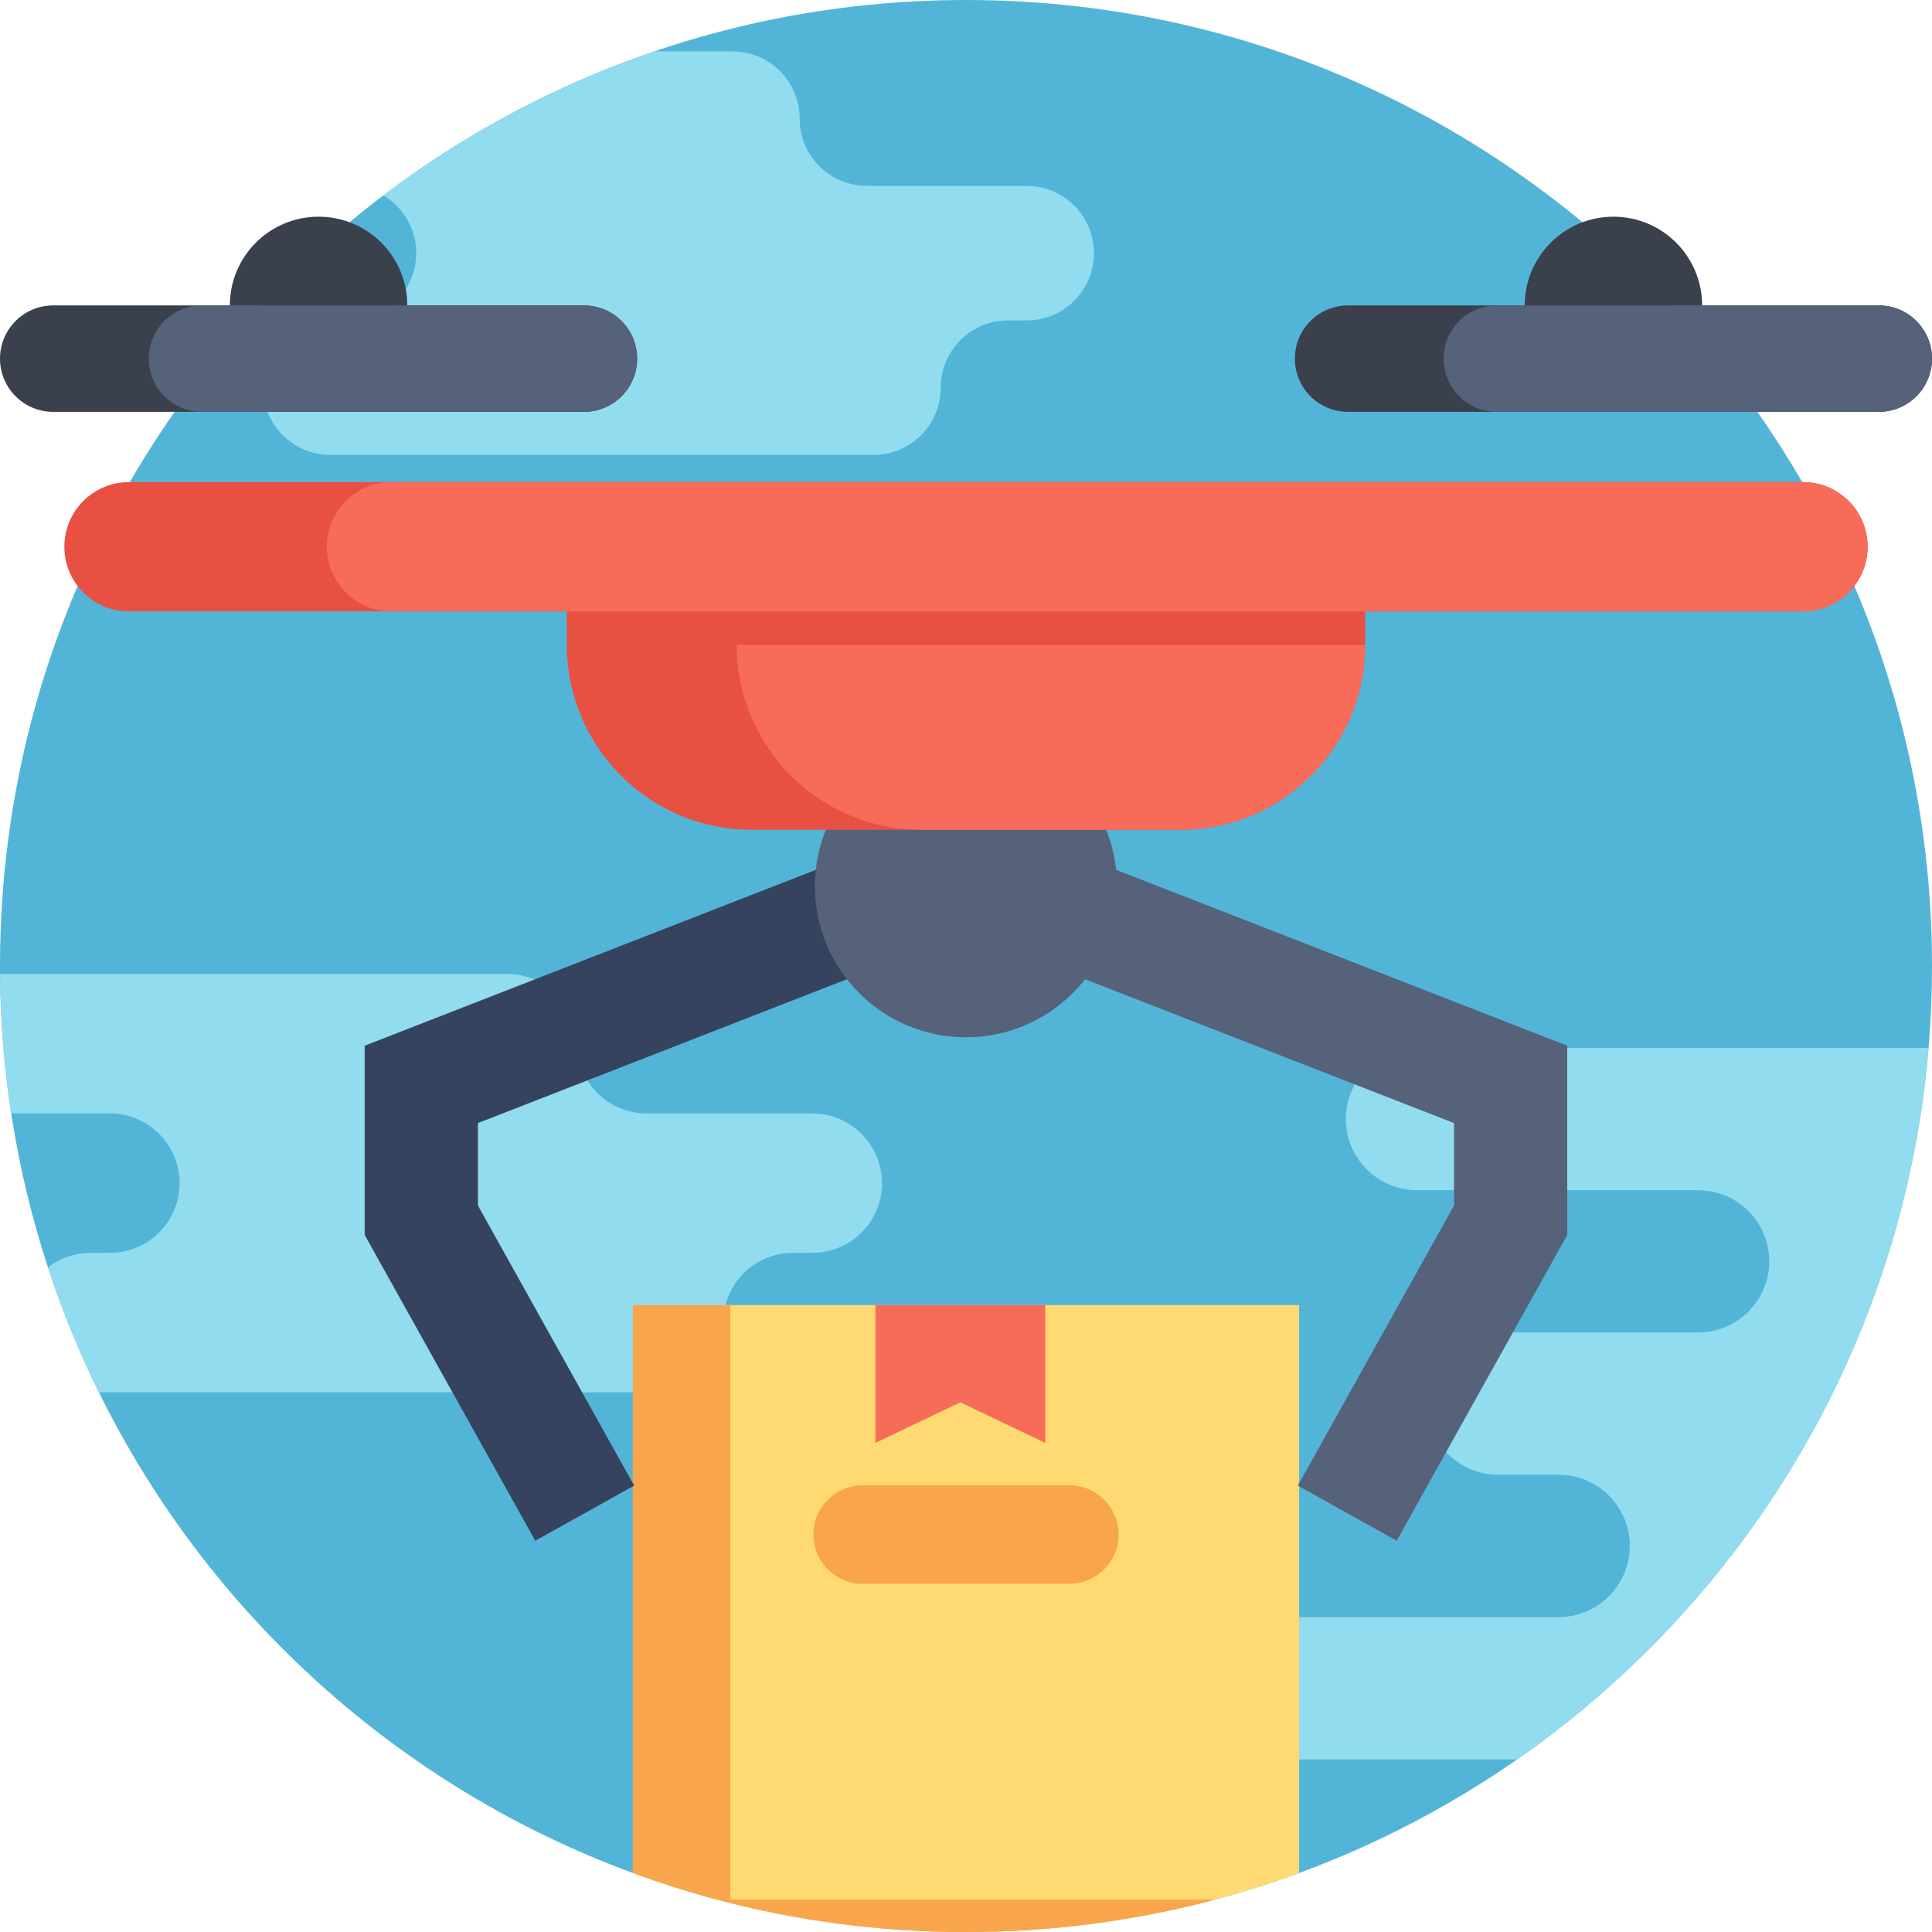 <svg height="512pt" viewBox="0 0 512 512" width="512pt" xmlns="http://www.w3.org/2000/svg"><path d="m512 256c0 110.363-69.832 204.402-167.715 240.367-7.285 2.676-14.723 5.039-22.301 7.043-21.055 5.602-43.164 8.59-65.984 8.59-31.035 0-60.77-5.516-88.293-15.641-61.91-22.75-112.598-68.734-141.5-127.395-5.234-10.637-9.762-21.691-13.5-33.102-4.316-13.156-7.598-26.793-9.738-40.793-1.852-12.059-2.855-24.398-2.957-36.949-.012-.699-.012-1.41-.012-2.121 0-141.387 114.613-256 256-256 78.504 0 148.762 35.34 195.719 90.98 30.469 36.09 51.129 80.738 57.879 129.828 1.586 11.504 2.402 23.25 2.402 35.191zm0 0" fill="#52b5d8"/><g fill="#92dcf0"><path d="m233.734 313.543c0 10.207-8.266 18.473-18.477 18.473h-5.129c-5.098 0-9.719 2.07-13.062 5.414s-5.41 7.961-5.41 13.059c0 10.199-8.266 18.477-18.477 18.477h-146.973c-5.234-10.637-9.762-21.691-13.5-33.102 3.125-2.406 7.031-3.848 11.285-3.848h5.129c5.098 0 9.719-2.066 13.062-5.41s5.41-7.965 5.41-13.062c0-10.199-8.273-18.473-18.473-18.473h-26.152c-1.852-12.059-2.855-24.398-2.957-36.949h134.426c10.199 0 18.473 8.277 18.473 18.473 0 10.211 8.266 18.477 18.473 18.477h43.875c5.109 0 9.73 2.066 13.062 5.41 3.344 3.344 5.414 7.965 5.414 13.062zm0 0"/><path d="m511.082 277.703c-1.965 23.508-7.117 46.109-15.016 67.387-12.215 32.922-31.012 62.648-54.797 87.57-11.891 12.465-25.035 23.742-39.223 33.613h-93.344c-5.207 0-9.918-2.121-13.324-5.535-3.418-3.406-5.527-8.121-5.527-13.332 0-10.418 8.441-18.863 18.852-18.863h104.344c5.203 0 9.93-2.098 13.324-5.516 3.418-3.406 5.539-8.121 5.539-13.332 0-10.418-8.445-18.863-18.863-18.863h-15.996c-5.203 0-9.926-2.109-13.324-5.527-3.414-3.406-5.535-8.117-5.535-13.32 0-10.418 8.453-18.859 18.859-18.859h52.957c5.203 0 9.926-2.113 13.34-5.527 3.398-3.41 5.52-8.121 5.52-13.324 0-10.418-8.453-18.859-18.859-18.859h-74.48c-5.211 0-9.926-2.113-13.332-5.527-3.414-3.406-5.527-8.121-5.527-13.324 0-10.418 8.445-18.859 18.859-18.859zm0 0"/><path d="m289.906 67.094c0 9.844-7.98 17.816-17.824 17.816h-4.953c-4.922 0-9.375 1.992-12.602 5.223-3.23 3.23-5.227 7.68-5.227 12.602 0 9.844-7.98 17.824-17.824 17.824h-143.945c-4.922 0-9.371-1.992-12.602-5.223-3.23-3.23-5.223-7.68-5.223-12.602 0-9.844 7.98-17.824 17.824-17.824h4.953c4.922 0 9.371-1.996 12.602-5.215 3.219-3.23 5.215-7.68 5.215-12.602 0-6.5-3.48-12.195-8.684-15.309 21.535-16.32 45.723-29.301 71.816-38.172h20.656c9.852 0 17.824 7.984 17.824 17.828s7.984 17.824 17.828 17.824h42.34c4.922 0 9.371 1.996 12.602 5.227 3.227 3.219 5.223 7.68 5.223 12.602zm0 0"/></g><path d="m344.285 345.871v150.496c-7.285 2.676-14.723 5.039-22.301 7.043-21.055 5.602-43.164 8.59-65.984 8.59-31.035 0-60.77-5.516-88.293-15.641v-150.488zm0 0" fill="#ffda73"/><path d="m321.984 503.41c-21.055 5.602-43.164 8.59-65.984 8.59-31.035 0-60.77-5.516-88.293-15.641v-150.488h25.84v157.539zm0 0" fill="#f9a54b"/><path d="m283.395 419.719h-54.793c-7.207 0-13.047-5.844-13.047-13.047s5.84-13.047 13.047-13.047h54.793c7.203 0 13.043 5.844 13.043 13.047s-5.84 13.047-13.043 13.047zm0 0" fill="#f9a54b"/><path d="m277.004 382.379-22.504-10.75-22.504 10.75v-36.504h45.008zm0 0" fill="#f76c59"/><path d="m96.648 277.121 152.57-59.473v32.203l-122.566 47.777v21.844l41.406 74.23-26.207 14.613-45.203-81.043zm0 0" fill="#36435e"/><path d="m415.34 277.121v50.152l-45.203 81.043-26.199-14.613 41.398-74.23v-21.844l-110.539-43.09v-32.203zm0 0" fill="#55627a"/><path d="m296.027 234.863c0 22.109-17.922 40.031-40.031 40.031s-40.035-17.922-40.035-40.031 17.926-40.035 40.035-40.035 40.031 17.926 40.031 40.035zm0 0" fill="#55627a"/><path d="m168.844 95.043c0 3.895-1.578 7.43-4.125 9.977-2.551 2.551-6.082 4.129-9.969 4.129h-140.645c-7.793 0-14.105-6.312-14.105-14.105 0-3.898 1.578-7.43 4.129-9.98 2.559-2.551 6.078-4.125 9.977-4.125h140.645c7.785 0 14.094 6.309 14.094 14.105zm0 0" fill="#3b404d"/><path d="m168.844 95.043c0 3.895-1.578 7.43-4.125 9.977-2.551 2.551-6.082 4.129-9.969 4.129h-101.219c-7.797 0-14.105-6.312-14.105-14.105 0-3.898 1.574-7.43 4.125-9.98s6.082-4.125 9.98-4.125h101.219c7.785 0 14.094 6.309 14.094 14.105zm0 0" fill="#55627a"/><path d="m107.934 80.938c0-12.984-10.527-23.512-23.512-23.512s-23.508 10.527-23.508 23.512" fill="#3b404d"/><path d="m511.996 95.043c0 3.895-1.578 7.43-4.125 9.977-2.551 2.551-6.082 4.129-9.969 4.129h-140.645c-7.793 0-14.105-6.312-14.105-14.105 0-3.898 1.578-7.43 4.125-9.98 2.562-2.551 6.082-4.125 9.98-4.125h140.645c7.785 0 14.094 6.309 14.094 14.105zm0 0" fill="#3b404d"/><path d="m511.996 95.043c0 3.895-1.578 7.43-4.125 9.977-2.551 2.551-6.082 4.129-9.969 4.129h-101.219c-7.797 0-14.109-6.312-14.109-14.105 0-3.898 1.578-7.43 4.129-9.98s6.082-4.125 9.98-4.125h101.219c7.785 0 14.094 6.309 14.094 14.105zm0 0" fill="#55627a"/><path d="m451.082 80.938c0-12.984-10.523-23.512-23.508-23.512s-23.508 10.527-23.508 23.512" fill="#3b404d"/><path d="m361.785 149.379v21.535c0 27.051-21.934 48.984-48.984 48.984h-113.613c-27.051 0-48.984-21.934-48.984-48.984v-21.535zm0 0" fill="#e85142"/><path d="m361.785 170.914c0 27.051-21.934 48.984-48.984 48.984h-68.555c-27.062 0-48.996-21.934-48.996-48.984zm0 0" fill="#f76c59"/><path d="m494.938 144.895c0 4.723-1.914 9.008-5.016 12.113-3.105 3.102-7.387 5.016-12.109 5.016h-443.625c-9.465 0-17.133-7.672-17.133-17.129 0-4.73 1.922-9.016 5.012-12.121 3.105-3.09 7.391-5.016 12.121-5.016h443.625c9.453 0 17.125 7.672 17.125 17.137zm0 0" fill="#e85142"/><path d="m494.938 144.895c0 4.723-1.914 9.008-5.016 12.113-3.105 3.102-7.387 5.016-12.109 5.016h-374.043c-9.469 0-17.137-7.672-17.137-17.129 0-4.73 1.91-9.016 5.016-12.121 3.102-3.09 7.387-5.016 12.121-5.016h374.043c9.453 0 17.125 7.672 17.125 17.137zm0 0" fill="#f76c59"/></svg>